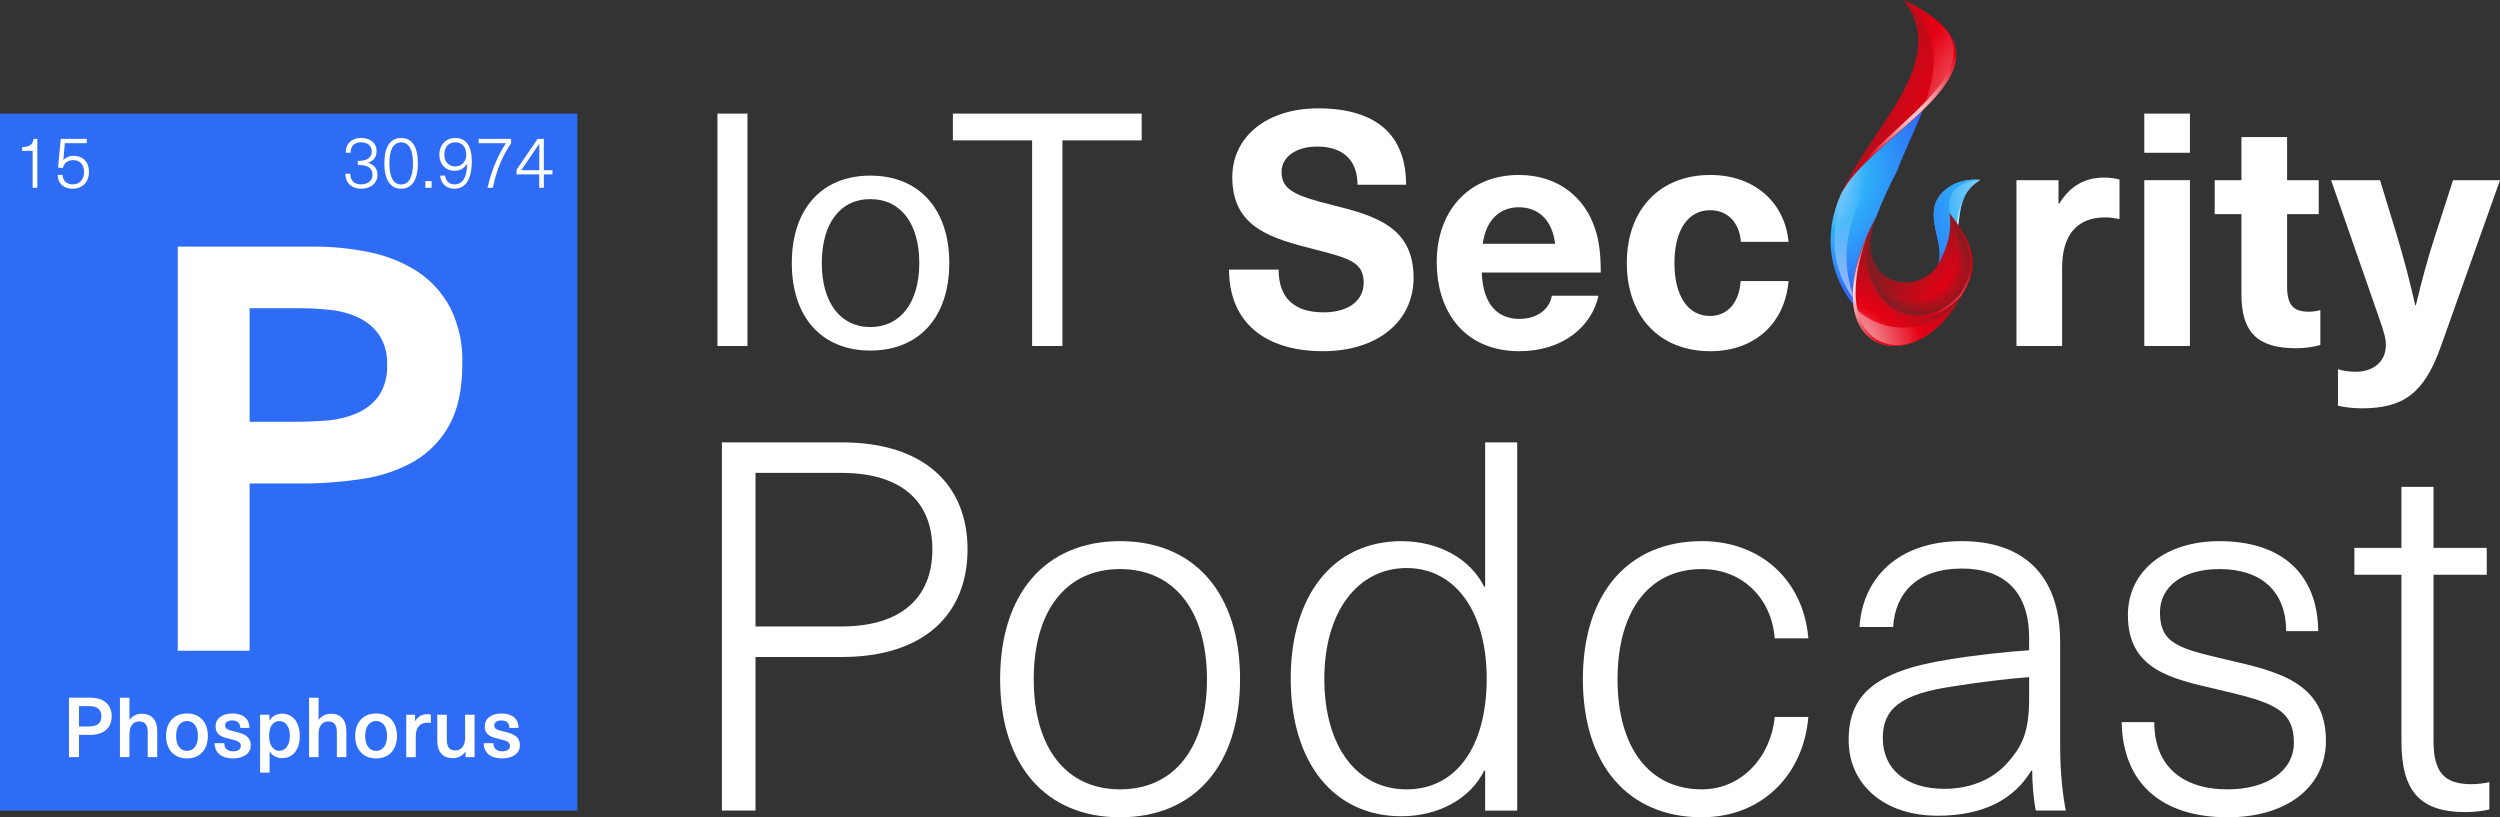<svg xmlns="http://www.w3.org/2000/svg" xmlns:xlink="http://www.w3.org/1999/xlink" id="Layer_2" viewBox="0 0 2482.95 811.71"><rect x="0" y="0" width="2482.95" height="811.71" fill="#333333" stroke="none"/><defs><style>.cls-1{fill:url(#New_Gradient_Swatch_3);}.cls-1,.cls-2,.cls-3,.cls-4,.cls-5,.cls-6,.cls-7,.cls-8,.cls-9,.cls-10,.cls-11,.cls-12,.cls-13{fill-rule:evenodd;}.cls-2{fill:url(#radial-gradient);}.cls-14{fill:#fff;}.cls-15{fill:#2e6cf6;}.cls-3{fill:url(#New_Gradient_Swatch_14-7);}.cls-4{fill:url(#New_Gradient_Swatch_14-5);}.cls-5{fill:url(#New_Gradient_Swatch_14-4);}.cls-6{fill:url(#New_Gradient_Swatch_14-3);}.cls-7{fill:url(#New_Gradient_Swatch_14-8);}.cls-8{fill:url(#New_Gradient_Swatch_14-6);}.cls-9{fill:url(#New_Gradient_Swatch_14-2);}.cls-10{fill:url(#radial-gradient-3);}.cls-11{fill:url(#radial-gradient-2);}.cls-12{fill:url(#radial-gradient-4);}.cls-13{fill:url(#New_Gradient_Swatch_14);}</style><radialGradient id="radial-gradient" cx="1788.34" cy="173.03" fx="1788.34" fy="173.03" r="126.55" gradientTransform="translate(2.67)" gradientUnits="userSpaceOnUse"><stop offset="0" stop-color="#fff"></stop><stop offset=".5" stop-color="#2eaef8"></stop><stop offset="1" stop-color="#2e6cf8"></stop></radialGradient><radialGradient id="New_Gradient_Swatch_14" cx="2032.69" cy="130.46" fx="2032.69" fy="130.46" r="300.27" gradientTransform="translate(2.67)" gradientUnits="userSpaceOnUse"><stop offset="0" stop-color="#fff"></stop><stop offset=".5" stop-color="#e50013"></stop><stop offset="1" stop-color="#851c21"></stop></radialGradient><radialGradient id="New_Gradient_Swatch_14-2" cx="2049.61" cy="153.2" fx="2049.61" fy="153.2" r="272.74" xlink:href="#New_Gradient_Swatch_14"></radialGradient><radialGradient id="New_Gradient_Swatch_14-3" cx="1889.16" cy="101.76" fx="1889.16" fy="101.76" r="136.54" xlink:href="#New_Gradient_Swatch_14"></radialGradient><linearGradient id="New_Gradient_Swatch_3" x1="1860.81" y1="385.31" x2="1860.81" y2="192.22" gradientTransform="matrix(1, 0, 0, 1, 0, 0)" gradientUnits="userSpaceOnUse"><stop offset="0" stop-color="#fff"></stop><stop offset="1" stop-color="#fff" stop-opacity="0"></stop></linearGradient><radialGradient id="radial-gradient-2" cx="2342.84" cy="262.52" fx="2342.84" fy="262.52" r="212.3" gradientTransform="translate(-40.29 -942.73) rotate(22.25) skewX(.04)" xlink:href="#radial-gradient"></radialGradient><radialGradient id="radial-gradient-3" cx="2340.24" cy="250.66" fx="2340.24" fy="250.66" r="162.62" gradientTransform="translate(-40.29 -942.73) rotate(22.25) skewX(.04)" xlink:href="#radial-gradient"></radialGradient><radialGradient id="radial-gradient-4" cx="2272.05" cy="333.15" fx="2272.05" fy="333.15" r="76.71" gradientTransform="translate(-40.29 -942.73) rotate(22.25) skewX(.04)" xlink:href="#radial-gradient"></radialGradient><radialGradient id="New_Gradient_Swatch_14-4" cx="1984.08" cy="332.33" fx="1984.08" fy="332.33" r="137.66" xlink:href="#New_Gradient_Swatch_14"></radialGradient><radialGradient id="New_Gradient_Swatch_14-5" cx="1815.86" cy="351.6" fx="1815.86" fy="351.6" r="181.1" xlink:href="#New_Gradient_Swatch_14"></radialGradient><radialGradient id="New_Gradient_Swatch_14-6" cx="1818.45" cy="373.46" fx="1818.45" fy="373.46" r="150.51" xlink:href="#New_Gradient_Swatch_14"></radialGradient><radialGradient id="New_Gradient_Swatch_14-7" cx="1830.31" cy="286.02" fx="1830.31" fy="286.02" r="128.25" xlink:href="#New_Gradient_Swatch_14"></radialGradient><radialGradient id="New_Gradient_Swatch_14-8" cx="1908.67" cy="265.96" fx="1908.67" fy="265.96" r="47.61" xlink:href="#New_Gradient_Swatch_14"></radialGradient></defs><g id="Layer_2-2"><g><path id="Path_39756" class="cls-15" d="M0,112.87H573.41V805.03H0V112.87Z"></path><path id="Path_39745" class="cls-14" d="M176.56,244.9h134.81c18.74-.05,37.44,1.85,55.78,5.67,16.8,3.33,32.83,9.77,47.27,18.99,13.68,8.98,24.88,21.26,32.57,35.72,8.67,17.3,12.86,36.5,12.19,55.84,0,25.33-4.34,45.74-13.03,61.23-8.19,15-20.34,27.45-35.12,36.01-15.86,8.9-33.25,14.76-51.26,17.29-20.15,3.08-40.51,4.6-60.89,4.54h-50.96v166.13h-71.37V244.9Zm114.4,174.06c10.19,0,20.76-.38,31.73-1.14,10.4-.62,20.63-2.92,30.3-6.8,8.94-3.54,16.76-9.41,22.65-17.01,6.37-9.31,9.46-20.48,8.78-31.75,.55-10.51-2.22-20.92-7.93-29.76-5.23-7.33-12.25-13.18-20.39-17.01-8.75-4.09-18.13-6.68-27.75-7.65-9.78-1.11-19.62-1.69-29.46-1.71h-50.96v112.8l43.03,.02Z"></path><g><path class="cls-14" d="M32.41,186.5v-36.67h-10.43v-3.82c7.34,0,10.43-2.16,11.37-8.07h3.74v48.55h-4.68Z"></path><path class="cls-14" d="M64.43,142.2l-1.51,16.79h.14c2.16-2.67,5.97-4.25,9.93-4.25,9.43,0,15.4,6.2,15.4,15.99s-6.33,16.71-16.12,16.71c-8.92,0-14.9-5.11-14.9-13.69h4.82c.14,5.98,4.25,9.37,10,9.37,6.98,0,11.3-4.83,11.3-12.25s-4.17-11.81-10.79-11.81c-5.25,0-8.92,2.67-10.29,7.78l-4.75-.36,2.66-28.53h25.91v4.25h-21.8Z"></path></g><g><path class="cls-14" d="M89.79,692.95c13.92,0,21.13,7.38,21.13,18.41s-7.21,18.49-21.13,18.49h-11.35v22.14h-9.94v-59.05h21.29Zm-11.35,28.53h10.19c8.37,0,12.1-3.82,12.1-10.12s-3.73-10.03-12.1-10.03h-10.19v20.15Z"></path><path class="cls-14" d="M128.73,714.84c2.98-4.06,7.37-5.97,12.1-5.97,9.53,0,15.33,5.8,15.33,17.33v25.79h-9.45v-24.96c0-7.55-3.23-10.53-8.53-10.53s-9.61,4.06-9.61,12.11v23.39h-9.45v-59.05h9.45v21.89h.17Z"></path><path class="cls-14" d="M206.45,730.93c0,13.68-7.95,22.31-20.71,22.31s-20.8-8.62-20.8-22.31,8.04-22.31,20.8-22.31,20.71,8.62,20.71,22.31Zm-31.57,0c0,9.12,4.14,14.84,10.85,14.84s10.85-5.72,10.85-14.84-4.14-14.84-10.85-14.84-10.85,5.72-10.85,14.84Z"></path><path class="cls-14" d="M247.71,722.97h-9.11c0-5.06-2.98-7.46-8.04-7.46-4.39,0-6.96,1.91-6.96,4.98,0,3.65,2.9,4.4,9.53,6.05,7.71,1.99,15.91,3.81,15.91,13.85,0,7.63-6.79,12.85-17.65,12.85s-18.15-5.06-18.23-15.09h9.61c0,5.14,3.15,8.04,8.78,8.04,4.81,0,7.62-2.07,7.62-5.22,0-4.31-3.31-5.14-10.61-6.97-7.04-1.74-14.42-3.32-14.42-12.77,0-7.46,6.63-12.61,16.49-12.61,10.69,0,16.98,4.98,17.07,14.35Z"></path><path class="cls-14" d="M297.76,730.93c0,13.43-6.79,22.06-17.48,22.06-5.22,0-9.94-2.41-12.35-6.47h-.17v20.82h-9.45v-57.47h9.2v5.8h.17c2.49-4.31,7.21-6.88,12.51-6.88,10.69,0,17.56,8.71,17.56,22.14Zm-30.49,0c0,9.12,4.06,14.76,10.19,14.76s10.44-5.81,10.44-14.76-4.06-14.76-10.44-14.76-10.19,5.56-10.19,14.76Z"></path><path class="cls-14" d="M316.57,714.84c2.98-4.06,7.37-5.97,12.1-5.97,9.53,0,15.33,5.8,15.33,17.33v25.79h-9.45v-24.96c0-7.55-3.23-10.53-8.53-10.53s-9.61,4.06-9.61,12.11v23.39h-9.45v-59.05h9.45v21.89h.17Z"></path><path class="cls-14" d="M394.28,730.93c0,13.68-7.95,22.31-20.71,22.31s-20.8-8.62-20.8-22.31,8.04-22.31,20.8-22.31,20.71,8.62,20.71,22.31Zm-31.57,0c0,9.12,4.14,14.84,10.85,14.84s10.85-5.72,10.85-14.84-4.14-14.84-10.85-14.84-10.85,5.72-10.85,14.84Z"></path><path class="cls-14" d="M427.92,709.7v8.38c-1.16-.25-2.24-.33-3.31-.33-7.54,0-11.68,4.81-11.68,13.6v20.65h-9.45v-42.13h8.78v6.22h.17c2.82-4.56,6.79-6.8,12.01-6.8,1.08,0,2.4,.17,3.48,.42Z"></path><path class="cls-14" d="M434.31,735.66v-25.79h9.45v24.96c0,7.55,3.23,10.53,8.53,10.53s9.61-4.06,9.61-12.11v-23.39h9.45v42.13h-8.95v-5.47h-.17c-2.65,3.82-7.04,6.47-12.59,6.47-9.53,0-15.33-5.8-15.33-17.33Z"></path><path class="cls-14" d="M515.01,722.97h-9.11c0-5.06-2.98-7.46-8.04-7.46-4.39,0-6.96,1.91-6.96,4.98,0,3.65,2.9,4.4,9.53,6.05,7.71,1.99,15.91,3.81,15.91,13.85,0,7.63-6.79,12.85-17.65,12.85s-18.15-5.06-18.23-15.09h9.61c0,5.14,3.15,8.04,8.78,8.04,4.81,0,7.62-2.07,7.62-5.22,0-4.31-3.31-5.14-10.61-6.97-7.04-1.74-14.42-3.32-14.42-12.77,0-7.46,6.63-12.61,16.49-12.61,10.69,0,16.99,4.98,17.07,14.35Z"></path></g><g><path class="cls-14" d="M374.03,150.05c0,5.91-2.73,9.44-8.35,11.53v.14c6.19,2.09,9.21,5.83,9.21,12.17,0,7.92-6.62,13.54-16.12,13.54s-15.76-5.76-15.76-14.98h4.89c0,6.99,3.81,10.66,10.87,10.66,6.62,0,11.23-3.75,11.23-9.37,0-6.34-4.53-9.8-12.52-9.8h-2.09v-4.25h2.09c7.27,0,11.73-3.6,11.73-9.29s-4.25-9.08-10.72-9.08-10.29,3.46-10.29,10.37h-4.82c0-9.29,6.04-14.7,15.33-14.7s15.33,5.26,15.33,13.04Z"></path><path class="cls-14" d="M415.05,162.23c0,16.35-5.83,25.21-16.62,25.21s-16.69-8.86-16.69-25.21,5.83-25.21,16.69-25.21,16.62,8.79,16.62,25.21Zm-28.35,0c0,13.69,4.1,20.96,11.73,20.96s11.73-7.28,11.73-20.96-4.1-20.82-11.73-20.82-11.73,7.2-11.73,20.82Z"></path><path class="cls-14" d="M422.47,186.5v-6.63h6.19v6.63h-6.19Z"></path><path class="cls-14" d="M437.08,174.4h4.89c1.01,5.62,4.17,8.72,9.5,8.72,7.56,0,12.31-6.48,12.59-20.31h-.14c-2.73,4.32-6.98,6.77-12.38,6.77-9,0-15.18-6.41-15.18-15.99s6.4-16.57,15.83-16.57c10.51,0,16.41,7.71,16.41,23.2,0,17.86-6.33,27.23-17.2,27.23-8.2,0-13.38-4.97-14.32-13.04Zm25.98-20.75c0-7.49-4.1-12.32-10.87-12.32s-10.87,4.83-10.87,12.25c0,6.99,4.25,11.74,10.79,11.74s10.94-4.9,10.94-11.67Z"></path><path class="cls-14" d="M507.6,142.27c-7.48,10.81-14.32,25.64-18.13,44.23h-5.33c4.82-20.46,11.87-34.65,18.35-44.3h-27.13v-4.25h32.24v4.32Z"></path><path class="cls-14" d="M540.13,173.18v13.33h-4.61v-13.33h-22.52v-4.61l20.94-30.62h6.19v31.12h8.56v4.11h-8.56Zm-4.53-4.11v-26.08h-.14c-3.96,5.91-7.92,11.6-11.87,17.43l-5.9,8.64h17.92Z"></path></g></g><g><g><path class="cls-14" d="M712.56,343.62V112.82h29.79v230.8h-29.79Z"></path><path class="cls-14" d="M942.81,261.29c0,53.81-30.12,86.87-78.37,86.87s-78.04-33.06-78.04-86.87,29.79-86.87,78.04-86.87,78.37,33.06,78.37,86.87Zm-126.62,0c0,39.22,18.46,63.53,48.25,63.53s48.58-24.31,48.58-63.53-18.46-63.53-48.58-63.53-48.25,24.31-48.25,63.53Z"></path><path class="cls-14" d="M1055.18,139.41v204.21h-30.11V139.41h-78.69v-26.58h187.5v26.58h-78.69Z"></path><path class="cls-14" d="M1396.5,183.49h-48.25c0-23.99-13.93-37.93-40.16-37.93-21.05,0-35.3,10.37-35.3,25.28,0,17.83,13.92,23.66,50.19,32.74,43.39,10.7,80.96,22.04,80.96,72.29,0,43.76-36.27,72.93-90.02,72.93-57.32,0-93.26-28.53-93.26-81.04h49.22c0,27.88,15.22,42.46,44.69,42.46,24.29,0,39.83-11.35,39.83-29.5,0-20.42-14.9-24.31-47.6-32.74-43.39-11.02-82.9-21.39-82.9-71.96,0-40.52,34.65-68.4,85.17-68.4,57.64,0,87.43,26.26,87.43,75.85Z"></path><path class="cls-14" d="M1541.25,293.7h46.31c-6.48,30.15-34.97,55.11-78.69,55.11-51.81,0-81.93-36.3-81.93-88.82,0-48.62,30.12-86.22,81.61-86.22,37.89,0,65.74,21.39,76.1,54.78,3.56,11.35,5.18,23.99,5.18,42.14h-118.2c1.29,34.04,17.81,46.03,37.24,46.03,18.13,0,30.12-9.72,32.38-23.01Zm-68.65-51.54h71.89c-2.91-24.96-17.81-36.3-35.95-36.3s-32.38,11.35-35.95,36.3Z"></path><path class="cls-14" d="M1776.35,240.22h-47.28c-1.62-19.45-13.28-31.44-30.76-31.44-22.02,0-35.3,20.1-35.3,52.51s13.28,52.51,35.3,52.51c17.49,0,29.14-13.29,30.44-34.68h47.6c-3.56,41.82-33.35,69.69-77.72,69.69-50.19,0-82.9-34.36-82.9-87.52s32.71-87.52,82.9-87.52c44.36,0,74.16,27.88,77.72,66.45Z"></path><path class="cls-14" d="M2105.04,178.3v39.22c-5.18-.97-9.72-1.62-14.25-1.62-27.85,0-42.75,17.5-42.75,49.92v77.8h-45.34V178.95h41.77v23.34h.65c11.01-17.83,25.58-25.93,45.01-25.93,4.53,0,10.36,.65,14.9,1.95Z"></path><path class="cls-14" d="M2129.66,151.72v-38.9h45.34v38.9h-45.34Zm0,191.9V178.95h45.34v164.67h-45.34Z"></path><path class="cls-14" d="M2304.52,307.96v34.68c-6.15,1.95-16.19,3.24-23.97,3.24-37.89,0-54.4-15.24-54.4-53.48v-79.74h-26.55v-33.71h26.55v-42.79h45.34v42.79h31.41v33.71h-31.41v71.64c0,18.15,5.83,25.28,21.37,25.28,4.21,0,8.74-.65,11.66-1.62Z"></path><path class="cls-14" d="M2424.02,344.59c-16.51,46.35-37.24,60.94-78.37,60.94-8.1,0-16.84-.97-23.64-2.59v-36.3c4.53,1.62,10.69,2.59,17.49,2.59,18.13,0,30.11-10.37,30.11-26.58,0-6.16-1.29-11.34-7.77-29.82l-46.63-133.87h48.58l16.84,55.11c6.8,22.69,12.95,46.03,18.13,69.04h.65c5.5-23.01,11.66-46.35,19.11-69.04l17.81-55.11h46.63l-58.94,165.64Z"></path></g><g><g><path class="cls-2" d="M1828.57,192.38c-18.7,41.43-12.44,85.52,19.78,118.79-4.92-33.69,4.16-81.01,35.81-141.5,7.5-19.83,17.73-40.05,25.44-60.16-28.92,28.1-68.22,55.89-81.02,82.88h0Z"></path><path class="cls-13" d="M1890.7,0c47.36,61.16-32.2,126-62.14,192.38,29.35-61.81,197.58-127.83,62.14-192.38h0Z"></path><path class="cls-9" d="M1890.7,0c47.36,61.16-32.2,126-62.14,192.38,12.8-26.98,52.1-54.77,81.02-82.88,14.58-38.1,20.13-75.77-18.89-109.5h0Z"></path><path class="cls-6" d="M1837.17,178.59c37.86-49.76,143.26-101.95,91.62-153.65,46.73,49.87-61.5,103.47-91.62,153.65h0Z"></path><path class="cls-1" d="M1843.57,300.13c-24.7-54.94-.7-114.22,56.22-176.44-20.75,18.7-56.33,45.98-67.88,70.23-16.27,36.12-13.16,74.92,11.66,106.2h0Z"></path></g><g><g><path class="cls-11" d="M1967.08,178.7c-25.3-2.32-41.11,11.88-44.97,23.7-7.9,24.23,17.14,50.92-4.99,73.67,44.87-38.12,13.24-75.48,49.96-97.37h0Z"></path><path class="cls-10" d="M1942.35,236.88c-8.25-28.16-16.38-53.72,24.74-58.18-25.3-2.32-41.11,11.88-44.97,23.7-7.9,24.23,17.14,50.92-4.99,73.67,15.72-13.37,22.06-26.64,25.22-39.19h0Z"></path><path class="cls-12" d="M1922.93,270.72c32.98-32.96,13.54-64.83,36.08-86.02-24.51,21.35-5.25,50.82-36.08,86.02h0Z"></path></g><g><path class="cls-5" d="M1863.71,214.59c-35.48,71.58,33.2,135.77,84.12,79.49,20.99-32.3,10.06-55.17-11.73-82.5,1.81,12.82,.97,27.5-8.54,45.83-16.44,40.67-90.84,28.38-63.86-42.82h0Z"></path><path class="cls-4" d="M1863.71,214.59c-71.45,136.54,38.18,167.52,84.12,79.49-50.93,56.28-119.6-7.91-84.12-79.49h0Z"></path><path class="cls-8" d="M1863.71,214.59c-20.11,38.43-25.88,68.5-22.75,89.9,12.47,12.89,29.95,20.89,49.29,20.89,24.12,0,45.35-12.45,57.59-31.31-50.93,56.28-119.6-7.91-84.12-79.49h0Z"></path><path class="cls-3" d="M1903.15,338.94c-42.35,16.67-82.55-21.67-45.76-111.55-42.46,91.7,1.59,130.47,45.76,111.55h0Z"></path><path class="cls-7" d="M1938.8,218.37c28.85,66.51-37.23,106.09-76.93,64.12,5.97,13.19,16.51,24.35,30.52,28.93,20.67,6.75,39.99-3.33,53.83-18.57,18.3-28.27,11.72-49.19-7.42-74.48h0Z"></path></g></g></g></g><g><path class="cls-14" d="M836.14,439.36c81.66,0,124.8,42.11,124.8,106.31s-43.14,106.83-124.8,106.83h-85.77v152.53h-33.38V439.36h119.15Zm-85.77,182.83h85.25c59.58,0,90.39-28.76,90.39-76.52s-30.81-76.01-90.39-76.01h-85.25v152.53Z"></path><path class="cls-14" d="M1231.6,674.58c0,85.25-45.2,137.13-119.15,137.13s-119.15-51.87-119.15-137.13,45.19-137.13,119.15-137.13,119.15,51.87,119.15,137.13Zm-204.92,0c0,67.79,31.84,109.39,85.77,109.39s86.28-41.6,86.28-109.39-32.36-109.39-86.28-109.39-85.77,41.6-85.77,109.39Z"></path><path class="cls-14" d="M1475.02,805.03v-39.55h-1.03c-13.35,27.22-44.68,45.2-82.17,45.2-67.28,0-109.91-53.41-109.91-136.61s42.63-136.61,109.91-136.61c37.49,0,68.82,17.98,82.17,45.2h1.03v-143.29h31.84v365.67h-31.84Zm-159.72-130.96c0,66.77,31.84,109.91,81.66,109.91s79.6-43.14,79.6-109.91-31.33-109.91-79.6-109.91-81.66,43.14-81.66,109.91Z"></path><path class="cls-14" d="M1796,634.01h-33.38c-3.08-40.06-32.36-68.82-72.41-68.82-52.39,0-83.71,41.6-83.71,109.39s31.33,109.39,83.71,109.39c40.06,0,68.82-32.87,72.41-71.9h33.38c-4.62,56.49-45.2,99.63-105.8,99.63-72.93,0-118.12-51.87-118.12-137.13s45.19-137.13,118.12-137.13c59.06,0,101.18,39.55,105.8,96.55Z"></path><path class="cls-14" d="M2046.11,637.6v103.23c0,26.71,2.57,49.3,5.65,64.2h-29.79c-2.57-12.33-3.6-27.73-3.6-39.55h-1.03c-16.95,28.25-47.25,44.68-92.96,44.68-53.41,0-88.34-31.33-88.34-74.98s24.14-68.31,99.12-80.12c24.14-4.11,57.01-7.7,80.12-9.24v-12.33c0-48.79-27.73-68.82-66.77-68.82-44.17,0-66.25,24.14-68.31,58.03h-33.38c3.08-48.79,38.52-85.25,101.69-85.25,58.55,0,97.58,31.33,97.58,100.15Zm-30.81,34.92c-22.08,1.54-53.93,5.65-76.01,9.24-52.39,7.7-69.33,22.6-69.33,51.36,0,30.3,22.6,50.33,61.12,50.33,24.14,0,45.71-8.22,60.09-23.11,17.46-18.49,24.14-32.87,24.14-67.79v-20.03Z"></path><path class="cls-14" d="M2302.37,626.82h-31.84c0-39.55-24.65-61.63-66.25-61.63-35.95,0-59.06,16.95-59.06,43.14,0,31.84,20.54,35.95,65.74,46.74,48.79,11.3,99.12,21.57,99.12,80.63,0,45.19-38,76.01-97.58,76.01-65.74,0-104.26-33.9-105.28-94.5h32.36c0,42.63,26.71,66.77,72.93,66.77,39.03,0,65.74-18.49,65.74-46.22,0-34.41-22.6-40.57-77.55-53.41-43.65-10.27-87.31-19-87.31-73.44,0-44.17,37.49-73.44,90.9-73.44,61.63,0,97.58,32.36,98.09,89.36Z"></path><path class="cls-14" d="M2472.36,776.78v27.22c-6.68,1.54-15.92,2.57-23.62,2.57-44.68,0-63.68-20.03-63.68-70.36v-165.37h-46.74v-26.71h46.74v-60.6h31.84v60.6h52.9v26.71h-52.9v164.86c0,30.81,10.27,43.14,37.49,43.14,6.68,0,13.87-1.03,17.98-2.05Z"></path></g></g></svg>